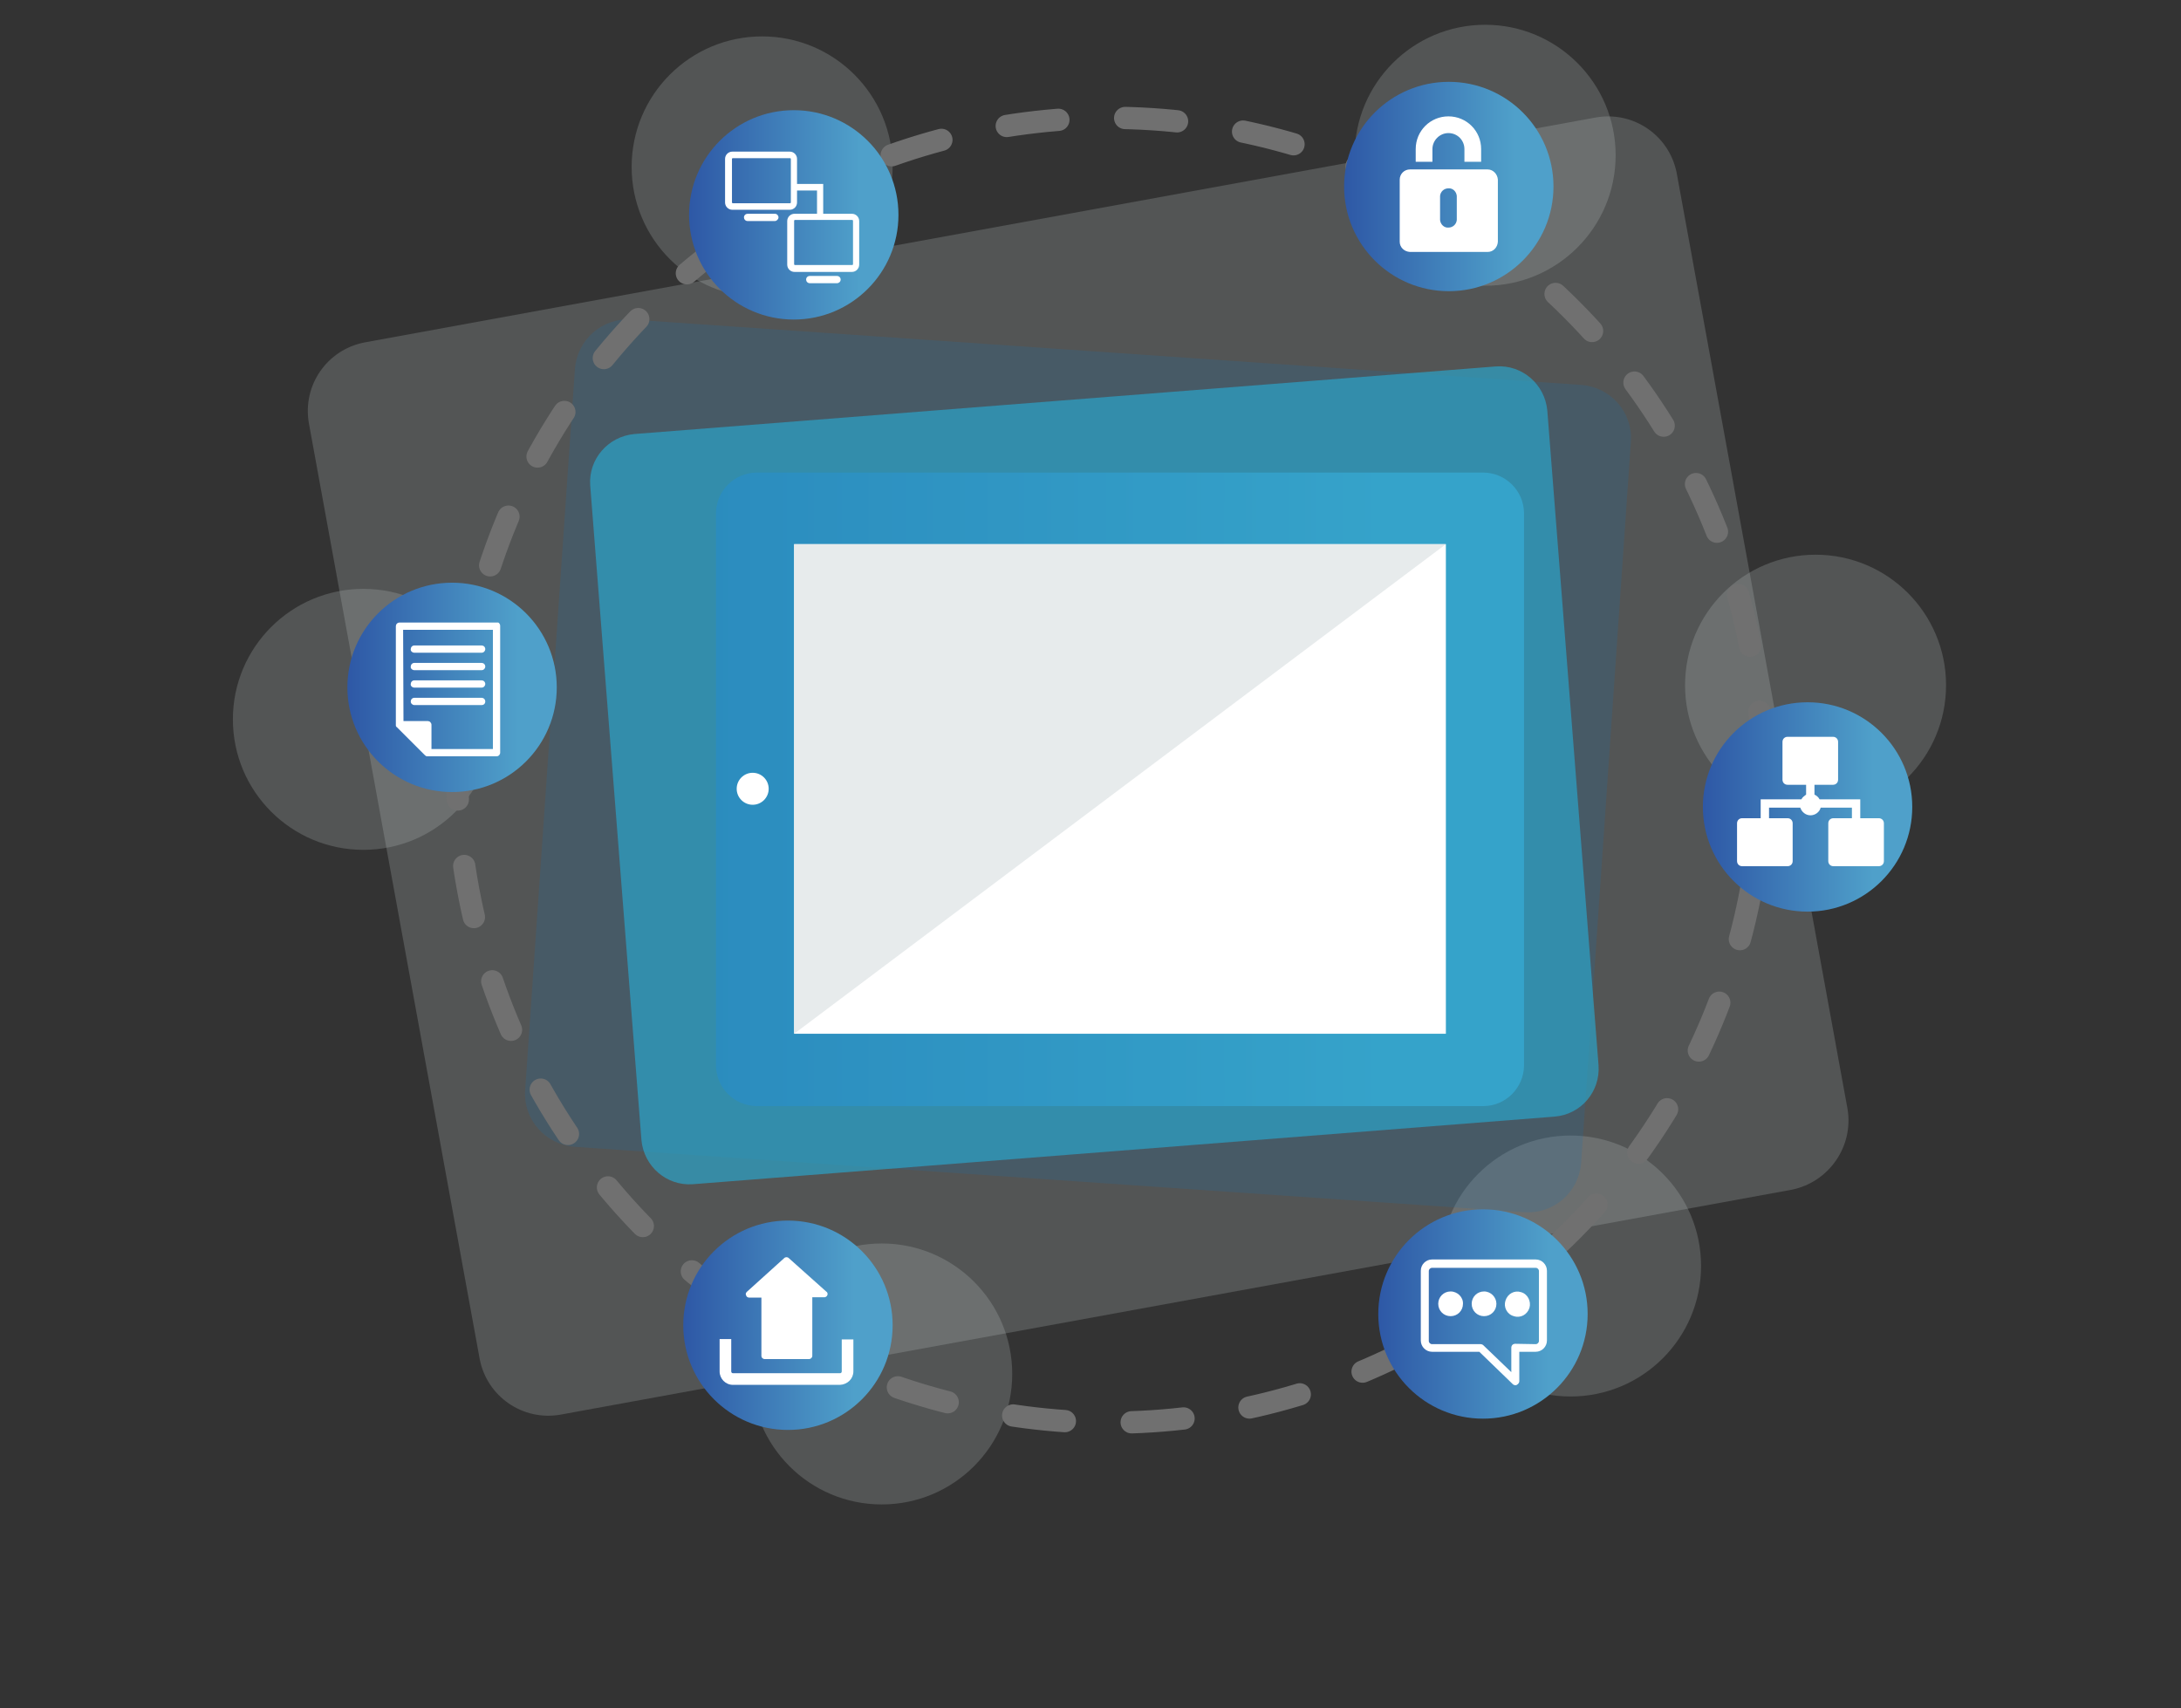 <?xml version="1.0" encoding="UTF-8"?>
<!-- Generator: Adobe Illustrator 23.0.4, SVG Export Plug-In . SVG Version: 6.00 Build 0)  -->
<svg xmlns="http://www.w3.org/2000/svg" xmlns:xlink="http://www.w3.org/1999/xlink" id="Layer_1" x="0px" y="0px" viewBox="0 0 600 470" style="enable-background:new 0 0 600 470;" xml:space="preserve">
<rect x="0" y="0" width="600" height="470" fill="#333333" stroke="none"/>
<style type="text/css">
	.st0{opacity:0.22;fill:#C4CDD0;enable-background:new    ;}
	.st1{opacity:0.19;fill:#1A70AD;enable-background:new    ;}
	.st2{fill:url(#Path_635_1_);}
	.st3{opacity:0.69;fill:#2AA4CA;enable-background:new    ;}
	.st4{fill:#FFFFFF;}
	.st5{fill:#E7EBEC;}
	.st6{fill:none;stroke:#707070;stroke-width:6.13;stroke-linecap:round;stroke-miterlimit:10;stroke-dasharray:14.305,18.393;}
	.st7{fill:url(#Ellipse_92_1_);}
	.st8{fill:url(#Ellipse_93_1_);}
	.st9{fill:url(#Ellipse_94_1_);}
	.st10{fill:url(#Ellipse_95_1_);}
	.st11{fill:url(#Ellipse_96_1_);}
	.st12{fill:url(#Ellipse_97_1_);}
</style>
<g id="Group_637" transform="translate(-715.133 -2359.985)">
	<path id="Path_633" class="st0" d="M1223.4,2665.1l-47-257.5c-2-10.3-11.8-17.1-22.2-15.3l-338.8,61.9c-10.3,2-17.1,11.8-15.3,22.2   l47,257.5c2,10.3,11.8,17.1,22.2,15.3l338.8-61.9C1218.3,2685.2,1225.1,2675.4,1223.4,2665.1z"></path>
	<circle id="Ellipse_84" class="st0" cx="1123.7" cy="2402.7" r="35.9"></circle>
	<circle id="Ellipse_85" class="st0" cx="924.8" cy="2405.9" r="35.9"></circle>
	<circle id="Ellipse_86" class="st0" cx="815.1" cy="2557.9" r="35.9"></circle>
	<circle id="Ellipse_87" class="st0" cx="957.7" cy="2738" r="35.9"></circle>
	<circle id="Ellipse_88" class="st0" cx="1147.2" cy="2708.3" r="35.9"></circle>
	<circle id="Ellipse_89" class="st0" cx="1214.6" cy="2548.5" r="35.9"></circle>
	<path id="Path_634" class="st1" d="M1150.1,2680.1l13.7-198.7c0.5-8-5.5-14.8-13.5-15.5l-261.5-18c-8-0.5-14.8,5.5-15.5,13.5   L859.6,2660c-0.5,8,5.5,14.8,13.5,15.5l261.5,18C1142.6,2694,1149.4,2688,1150.1,2680.1z"></path>
	
		<linearGradient id="Path_635_1_" gradientUnits="userSpaceOnUse" x1="-350.838" y1="89.596" x2="-348.88" y2="89.596" gradientTransform="matrix(113.508 0 0 88.966 40735.094 -5393.836)">
		<stop offset="0" style="stop-color:#2E58A6"></stop>
		<stop offset="0.815" style="stop-color:#4FA0CA"></stop>
	</linearGradient>
	<path id="Path_635" class="st2" d="M1134.4,2653.2v-152.1c-0.1-6.1-5-11-11.1-11.1H923.2c-6.1,0.1-11,5-11.1,11.1v152.1   c0.1,6.1,5,11,11.1,11.1h200.2C1129.4,2664.2,1134.3,2659.3,1134.4,2653.2z"></path>
	<path id="Path_636" class="st3" d="M1154.9,2653.1l-14.1-180.2c-0.7-7.2-6.9-12.6-14.1-12.1l-237.1,18.6   c-7.2,0.7-12.6,6.9-12.1,14.1l14.1,180.2c0.7,7.2,6.9,12.6,14.1,12.1l237.1-18.6C1150.1,2666.6,1155.4,2660.3,1154.9,2653.1z"></path>
	<circle id="Ellipse_90" class="st4" cx="922.2" cy="2577" r="4.4"></circle>
	<rect id="Rectangle_733" x="933.6" y="2509.7" class="st4" width="179.3" height="134.7"></rect>
	<path id="Path_637" class="st5" d="M933.6,2644.4v-134.7h179.3L933.6,2644.4z"></path>
	<circle id="Ellipse_91" class="st6" cx="1020.4" cy="2571.9" r="179.5"></circle>
	
		<linearGradient id="Ellipse_92_1_" gradientUnits="userSpaceOnUse" x1="-304.738" y1="97.279" x2="-302.779" y2="97.279" gradientTransform="matrix(29.416 0 0 29.416 9868.857 -442.46)">
		<stop offset="0" style="stop-color:#2E58A6"></stop>
		<stop offset="0.815" style="stop-color:#4FA0CA"></stop>
	</linearGradient>
	<circle id="Ellipse_92" class="st7" cx="933.5" cy="2419.1" r="28.8"></circle>
	
		<linearGradient id="Ellipse_93_1_" gradientUnits="userSpaceOnUse" x1="-301.739" y1="97.15" x2="-299.781" y2="97.15" gradientTransform="matrix(29.416 0 0 29.416 9960.855 -446.46)">
		<stop offset="0" style="stop-color:#2E58A6"></stop>
		<stop offset="0.815" style="stop-color:#4FA0CA"></stop>
	</linearGradient>
	<circle id="Ellipse_93" class="st8" cx="1113.7" cy="2411.3" r="28.8"></circle>
	
		<linearGradient id="Ellipse_94_1_" gradientUnits="userSpaceOnUse" x1="-300.097" y1="99.988" x2="-298.139" y2="99.988" gradientTransform="matrix(29.416 0 0 29.416 10011.256 -359.257)">
		<stop offset="0" style="stop-color:#2E58A6"></stop>
		<stop offset="0.815" style="stop-color:#4FA0CA"></stop>
	</linearGradient>
	<circle id="Ellipse_94" class="st9" cx="1212.4" cy="2582" r="28.8"></circle>
	
		<linearGradient id="Ellipse_95_1_" gradientUnits="userSpaceOnUse" x1="-301.583" y1="102.31" x2="-299.625" y2="102.31" gradientTransform="matrix(29.416 0 0 29.416 9965.656 -288.062)">
		<stop offset="0" style="stop-color:#2E58A6"></stop>
		<stop offset="0.815" style="stop-color:#4FA0CA"></stop>
	</linearGradient>
	<circle id="Ellipse_95" class="st10" cx="1123.1" cy="2721.5" r="28.8"></circle>
	
		<linearGradient id="Ellipse_96_1_" gradientUnits="userSpaceOnUse" x1="-306.301" y1="99.441" x2="-304.343" y2="99.441" gradientTransform="matrix(29.416 0 0 29.416 9820.859 -376.062)">
		<stop offset="0" style="stop-color:#2E58A6"></stop>
		<stop offset="0.815" style="stop-color:#4FA0CA"></stop>
	</linearGradient>
	<circle id="Ellipse_96" class="st11" cx="839.5" cy="2549.1" r="28.8"></circle>
	
		<linearGradient id="Ellipse_97_1_" gradientUnits="userSpaceOnUse" x1="-304.765" y1="102.361" x2="-302.807" y2="102.361" gradientTransform="matrix(29.416 0 0 29.416 9868.059 -286.46)">
		<stop offset="0" style="stop-color:#2E58A6"></stop>
		<stop offset="0.815" style="stop-color:#4FA0CA"></stop>
	</linearGradient>
	<circle id="Ellipse_97" class="st12" cx="931.9" cy="2724.6" r="28.8"></circle>
	<path id="Path_638" class="st4" d="M1109.2,2401c0-2.4,2-4.4,4.4-4.4c2.5,0,4.4,2,4.4,4.4v3.5h4.6v-3.5c0-5-4-9-9-9l0,0   c-5,0-9,4-9,9v3.5h4.6V2401z M1124.4,2406.6H1103c-1.5,0-2.8,1.2-2.8,2.8v17.1c0,1.5,1.2,2.7,2.8,2.8h21.4c1.5,0,2.7-1.2,2.8-2.8   v-17.1C1127.1,2407.9,1125.9,2406.6,1124.4,2406.6L1124.4,2406.6z M1115.9,2420.5c-0.1,1.2-1.1,2.1-2.3,2.1   c-1.2,0.1-2.2-0.9-2.3-2.1v-6.6c0.1-1.2,1.1-2.1,2.3-2.1c1.2-0.1,2.2,0.9,2.3,2.1V2420.5z"></path>
	<g id="Group_553" transform="translate(2108.832 -21.732)">
		<path id="Path_639" class="st4" d="M-1279.7,2561.3h18.5c0.6,0,1-0.5,1-1l0,0c0-0.6-0.5-1-1-1l0,0h-18.5c-0.6,0-1,0.5-1,1    C-1280.8,2560.8-1280.3,2561.3-1279.7,2561.3z"></path>
		<path id="Path_640" class="st4" d="M-1279.7,2566.1h18.5c0.6,0,1-0.5,1-1l0,0c0-0.6-0.5-1-1-1l0,0h-18.5c-0.6,0-1,0.5-1,1    C-1280.8,2565.6-1280.3,2566.1-1279.7,2566.1z"></path>
		<path id="Path_641" class="st4" d="M-1279.7,2570.9h18.5c0.6,0,1-0.5,1-1c0-0.6-0.5-1-1-1l0,0h-18.5c-0.6,0-1,0.5-1,1    C-1280.8,2570.4-1280.3,2570.9-1279.7,2570.9L-1279.7,2570.9z"></path>
		<path id="Path_642" class="st4" d="M-1260.2,2574.7c0-0.6-0.5-1-1-1l0,0h-18.5c-0.6,0-1,0.5-1,1c0,0.6,0.5,1,1,1h18.5    C-1260.6,2575.7-1260.2,2575.3-1260.2,2574.7L-1260.2,2574.7z"></path>
		<path id="Path_643" class="st4" d="M-1284.5,2581.8l7.6,7.6c0.2,0.2,0.4,0.4,0.7,0.4h18.9c0.1,0,0.1,0,0.2,0c0.6,0,1-0.5,1-1l0,0    v-34.9c0-0.4-0.2-0.7-0.5-0.9l0,0l0,0h-0.1l0,0h-0.1l0,0h-0.1c-0.1,0-0.1,0-0.2,0h-26.7c-0.6,0-1,0.5-1,1v27v0.1    c0,0.1,0,0.1,0,0.2C-1284.8,2581.5-1284.7,2581.7-1284.5,2581.8z M-1282.8,2555h24.7v32.8h-16.9v-6.7c0-0.3-0.2-0.6-0.4-0.8    c-0.2-0.1-0.4-0.2-0.6-0.2h-6.7L-1282.8,2555L-1282.8,2555z"></path>
	</g>
	<path id="Path_644" class="st4" d="M925.5,2733.9h12.2c0.5,0,0.9-0.4,0.9-0.9l0,0v-16.1h3.3c0.5,0,0.9-0.4,0.9-0.9   c0-0.3-0.1-0.5-0.4-0.7l-10.3-9.2c-0.3-0.3-0.9-0.3-1.2,0l-10.3,9.3c-0.3,0.3-0.4,0.6-0.2,1c0.1,0.4,0.5,0.6,0.9,0.6h3.3v16.1   C924.6,2733.5,925,2733.9,925.5,2733.9z"></path>
	<path id="Path_645" class="st4" d="M949.9,2737.3v-8.8h-3.2v8.8c0,0.3-0.2,0.5-0.5,0.5h-29.4c-0.3,0-0.5-0.2-0.5-0.5v-8.9h-3.2v8.9   c0,2,1.6,3.7,3.7,3.7h29.4C948.3,2740.9,949.9,2739.3,949.9,2737.3z"></path>
	<path id="Path_646" class="st4" d="M1210.7,2579.9h-11.2v5.2h-5.1c-0.8,0-1.4,0.6-1.4,1.4v10.4c0,0.8,0.6,1.4,1.4,1.4h12.5   c0.8,0,1.4-0.6,1.4-1.4v-10.4c0-0.8-0.6-1.4-1.4-1.4h-5.1v-2.9h8.6c0.4,1.2,1.5,2.1,2.8,2.1s2.5-0.9,2.8-2.1h8.6v2.9h-5.1   c-0.8,0-1.4,0.6-1.4,1.4l0,0v10.4c0,0.8,0.6,1.4,1.4,1.4l0,0h12.5c0.8,0,1.4-0.6,1.4-1.4v-10.4c0-0.8-0.6-1.4-1.4-1.4h-5.1v-5.2   h-11.2c-0.3-0.6-0.8-1-1.4-1.3v-2.7h5.1c0.8,0,1.4-0.6,1.4-1.4v-10.4c0-0.8-0.6-1.4-1.4-1.4h-12.5c-0.8,0-1.4,0.6-1.4,1.4l0,0v10.4   c0,0.8,0.6,1.4,1.4,1.4h5.1v2.7C1211.6,2578.9,1211,2579.3,1210.7,2579.9z"></path>
	<path id="Path_647" class="st4" d="M929.3,2419.8c0-0.5-0.4-1-1-1h-7.5c-0.5,0-1,0.4-1,1c0,0.5,0.4,1,1,1h7.5   C928.8,2420.8,929.3,2420.3,929.3,2419.8z"></path>
	<path id="Path_648" class="st4" d="M945.4,2435.9h-7.5c-0.5,0-1,0.4-1,1l0,0c0,0.5,0.4,1,1,1h7.5c0.5,0,1-0.4,1-1l0,0   C946.4,2436.3,945.9,2435.9,945.4,2435.9L945.4,2435.9z"></path>
	<path id="Path_649" class="st4" d="M951.5,2420.8c0-1.1-0.9-2-2-2h-7.9v-8.2h-7.2v-6.9c0-1.1-0.9-2-2-2h-15.8c-1.1,0-2,0.9-2,2v12   c0,1.1,0.9,2,2,2h15.8c1.1,0,2-0.9,2-2v-3.3h5.5v6.4h-6.2c-1.1,0-2,0.9-2,2v12c0,1.1,0.9,2,2,2h15.8c1.1,0,2-0.9,2-2L951.5,2420.8z    M932.7,2415.7c0,0.1-0.1,0.2-0.2,0.2l0,0h-15.8c-0.1,0-0.2-0.1-0.2-0.2v-12c0-0.1,0.1-0.2,0.2-0.2h15.8c0.1,0,0.2,0.1,0.2,0.2   V2415.7z M949.8,2432.7c0,0.1-0.1,0.2-0.2,0.2l0,0h-15.8c-0.1,0-0.2-0.1-0.2-0.2l0,0v-12c0-0.1,0.1-0.2,0.2-0.2h15.8   c0.1,0,0.2,0.1,0.2,0.2V2432.7z"></path>
	<path id="Path_650" class="st4" d="M1140.7,2728.8v-19.2c0-1.7-1.4-3.1-3.1-3.1h-28.5c-1.7,0-3.1,1.4-3.1,3.1v19.2   c0,1.7,1.4,3.1,3.1,3.1h13l9.2,8.9c0.2,0.2,0.5,0.3,0.7,0.3c0.1,0,0.3,0,0.4-0.1c0.4-0.2,0.7-0.6,0.7-1v-8.1h4.5   C1139.3,2731.9,1140.7,2730.5,1140.7,2728.8z M1132,2729.7c-0.3,0-0.6,0.1-0.8,0.3c-0.2,0.2-0.3,0.5-0.3,0.8v6.7l-7.7-7.4   c-0.2-0.2-0.5-0.3-0.7-0.3h-13.4c-0.5,0-0.9-0.4-0.9-0.9v-19.2c0-0.5,0.4-0.9,0.9-0.9h28.5c0.5,0,0.9,0.4,0.9,0.9l0,0v19.2   c0,0.5-0.4,0.9-0.9,0.9L1132,2729.7z"></path>
	<path id="Path_651" class="st4" d="M1114.2,2715.3c-1.9,0-3.4,1.5-3.4,3.4s1.5,3.4,3.4,3.4l0,0c1.9,0,3.4-1.5,3.4-3.4   C1117.7,2716.9,1116.1,2715.3,1114.2,2715.3L1114.2,2715.3z"></path>
	<path id="Path_652" class="st4" d="M1123.4,2715.3c-1.9,0-3.4,1.5-3.4,3.4s1.5,3.4,3.4,3.4l0,0c1.9,0,3.4-1.5,3.4-3.4l0,0   C1126.8,2716.9,1125.3,2715.3,1123.4,2715.3z"></path>
	<path id="Path_653" class="st4" d="M1133.6,2715.5c-1.8-0.6-3.7,0.4-4.3,2.3c-0.6,1.8,0.4,3.8,2.3,4.3c1.8,0.6,3.7-0.4,4.3-2.3   C1136.4,2718,1135.4,2716,1133.6,2715.5z"></path>
</g>
</svg>
